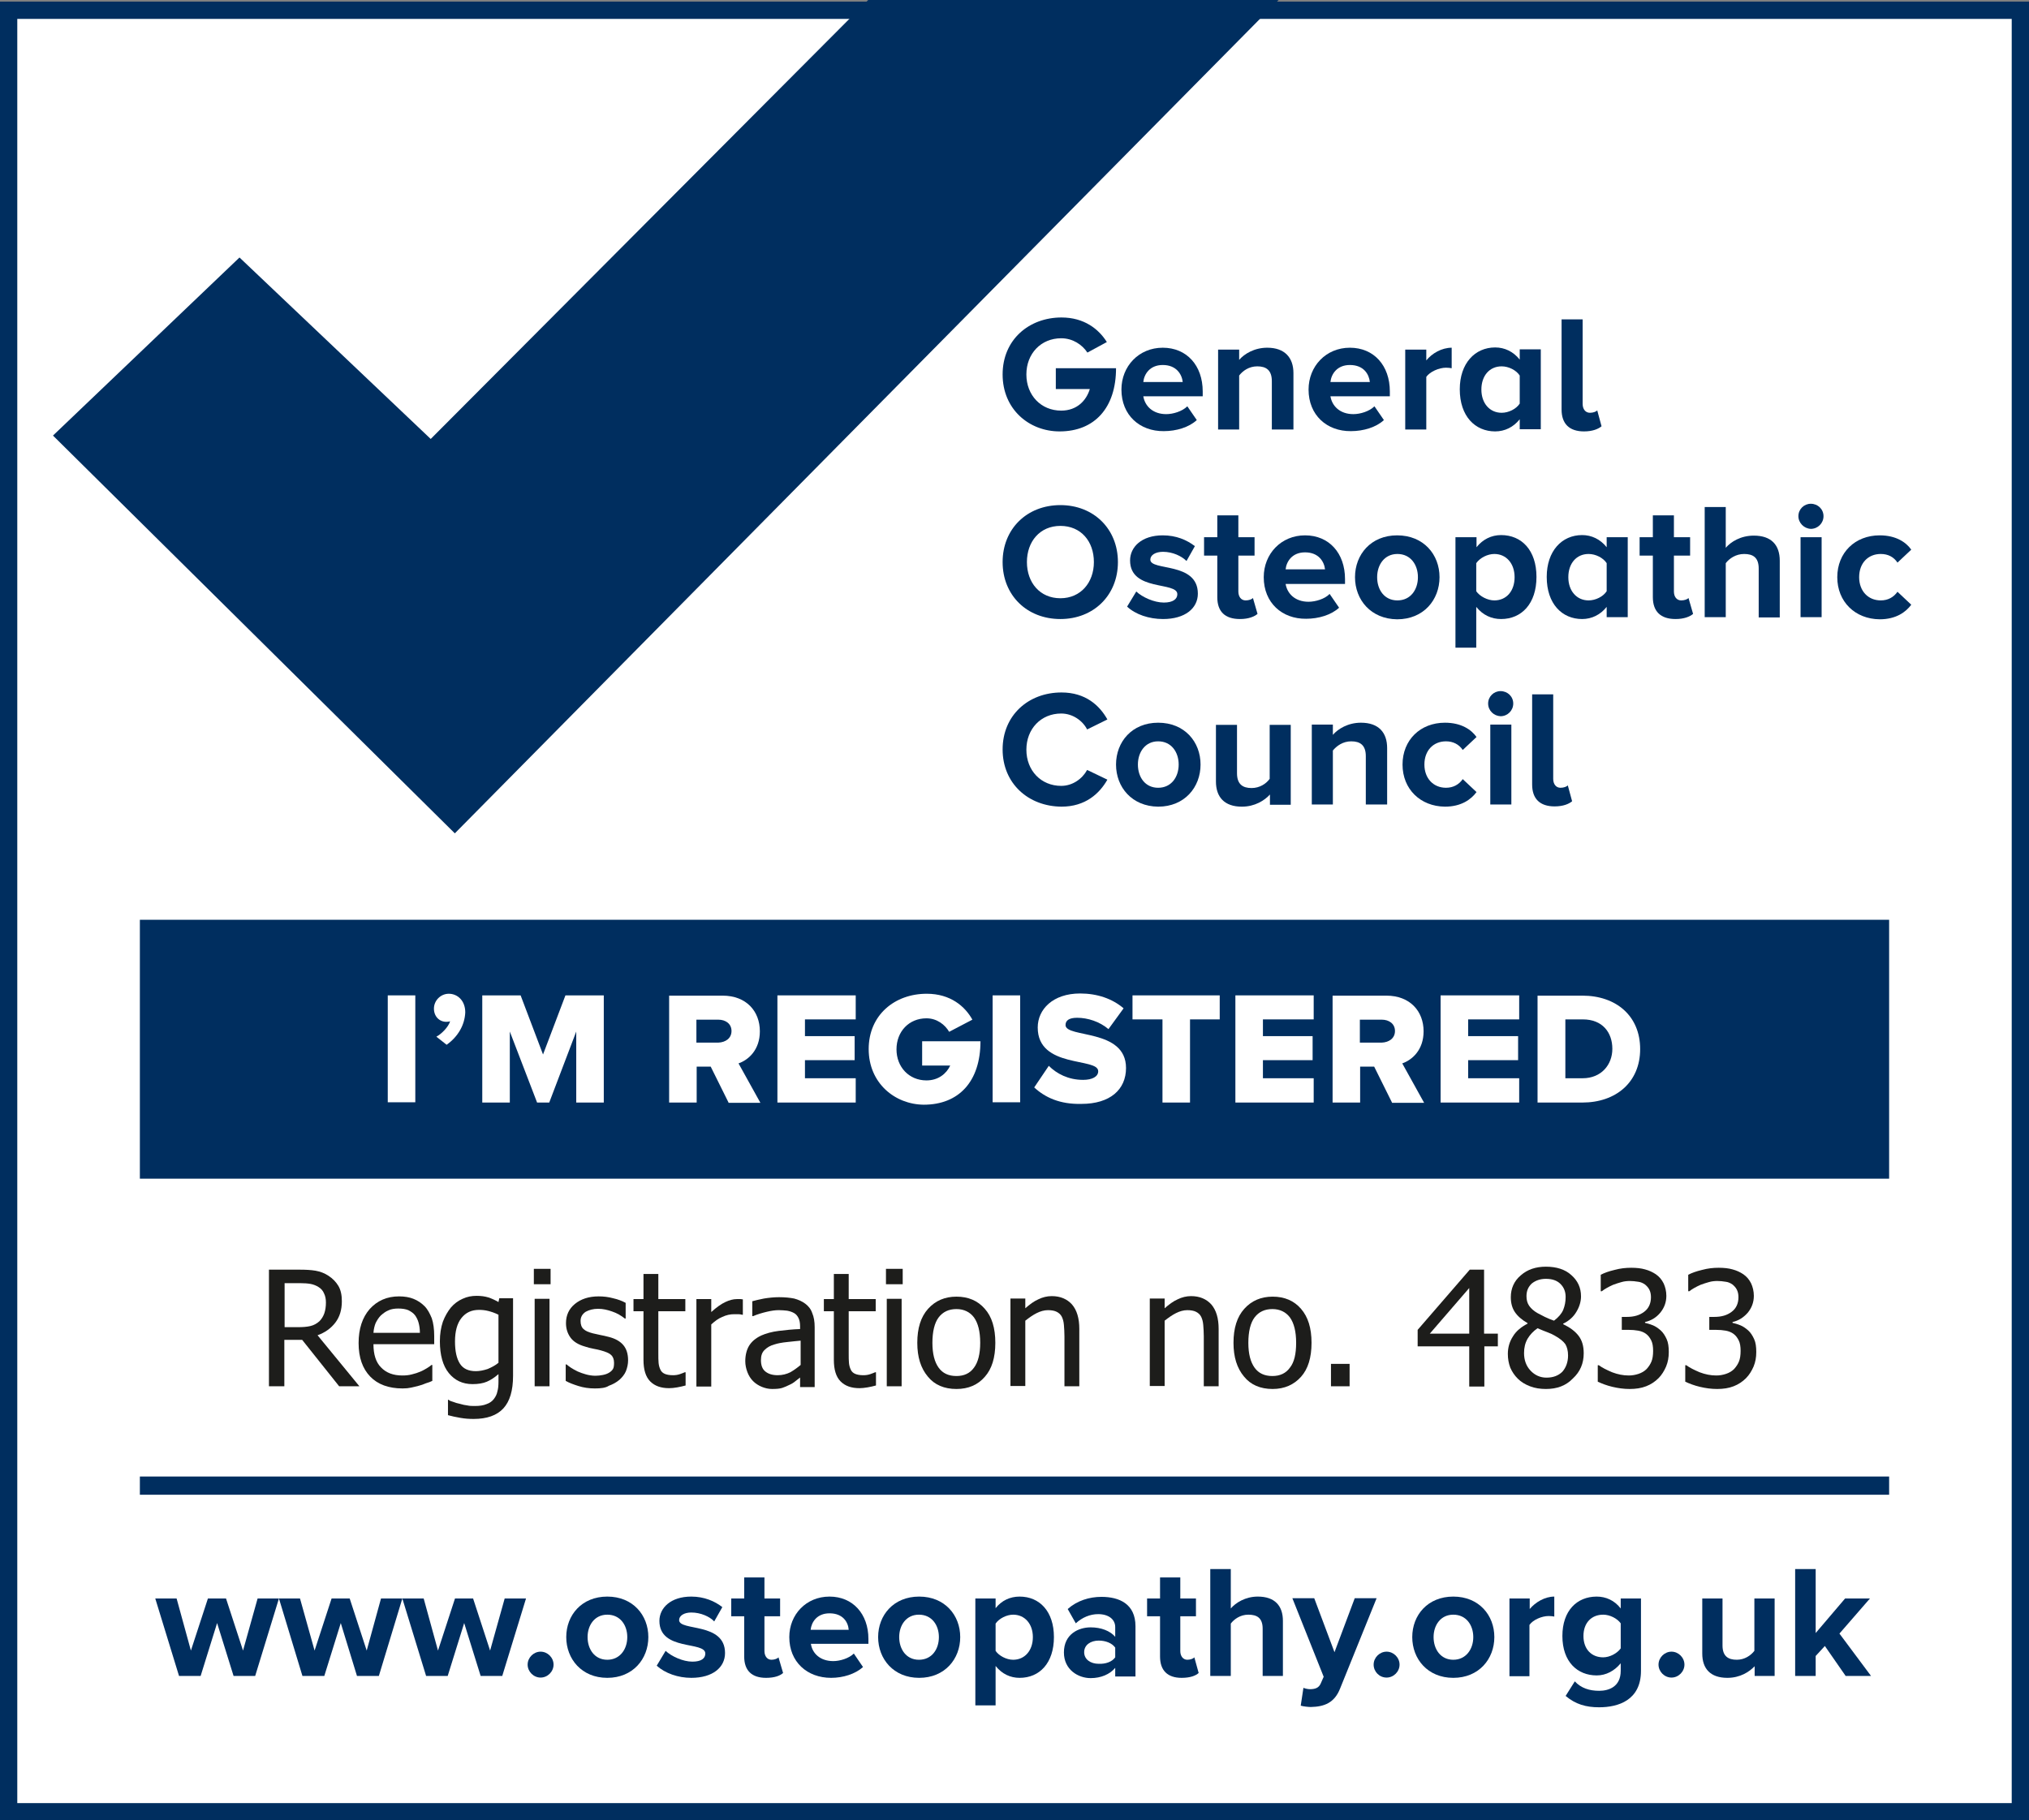 <?xml version="1.0" encoding="utf-8"?>
<!-- Generator: Adobe Illustrator 24.2.3, SVG Export Plug-In . SVG Version: 6.00 Build 0)  -->
<svg version="1.1" id="Layer_1" xmlns="http://www.w3.org/2000/svg" xmlns:xlink="http://www.w3.org/1999/xlink" x="0px" y="0px"
	 viewBox="0 0 75.14 67.43" style="enable-background:new 0 0 75.14 67.43;" xml:space="preserve">
<rect x="0" y="0" width="75.14" height="67.43" fill="#808080" stroke="none"/>
<style type="text/css">
	.st0{fill:#FFFFFF;}
	.st1{fill:#002E5F;}
	.st2{clip-path:url(#SVGID_2_);fill:none;stroke:#002E5F;stroke-width:0.945;}
	.st3{clip-path:url(#SVGID_4_);fill:#FFFFFF;}
	.st4{fill:#1D1D1B;}
	.st5{clip-path:url(#SVGID_6_);fill:#002E5F;}
	.st6{clip-path:url(#SVGID_6_);fill:none;stroke:#002E5F;stroke-width:0.675;}
</style>
<g>
	<rect x="0.32" y="0.38" class="st0" width="74.5" height="66.73"/>
	<path class="st1" d="M0.64,0.7H74.5v66.09H0.64V0.7z M0,67.43h75.14V0.06H0V67.43z"/>
	<polygon class="st1" points="46.37,0.32 32.5,0.32 15.96,16.92 8.87,10.19 2.64,16.14 16.84,30.2 	"/>
	<g>
		<defs>
			<rect id="SVGID_1_" width="75.14" height="67.43"/>
		</defs>
		<clipPath id="SVGID_2_">
			<use xlink:href="#SVGID_1_"  style="overflow:visible;"/>
		</clipPath>
		<polygon class="st2" points="46.37,0.32 32.5,0.32 15.96,16.92 8.87,10.19 2.64,16.14 16.84,30.2 		"/>
	</g>
	<rect x="5.18" y="34.07" class="st1" width="64.78" height="9.59"/>
	<rect x="14.36" y="36.87" class="st0" width="1.02" height="3.96"/>
	<g>
		<defs>
			<rect id="SVGID_3_" width="75.14" height="67.43"/>
		</defs>
		<clipPath id="SVGID_4_">
			<use xlink:href="#SVGID_3_"  style="overflow:visible;"/>
		</clipPath>
		<path class="st3" d="M16.54,38.7l-0.38-0.3c0.19-0.1,0.44-0.35,0.51-0.57c-0.02,0.01-0.08,0.02-0.14,0.02
			c-0.26,0-0.46-0.2-0.46-0.49c0-0.3,0.25-0.55,0.55-0.55c0.32,0,0.61,0.25,0.61,0.69C17.21,37.98,16.95,38.41,16.54,38.7"/>
		<polygon class="st3" points="21.34,40.84 21.34,38.21 20.34,40.84 19.89,40.84 18.88,38.21 18.88,40.84 17.86,40.84 17.86,36.87 
			19.28,36.87 20.11,39.06 20.94,36.87 22.36,36.87 22.36,40.84 		"/>
		<path class="st3" d="M26.98,40.84l-0.66-1.33h-0.52v1.33h-1.02v-3.96h1.98c0.88,0,1.38,0.58,1.38,1.32c0,0.69-0.42,1.06-0.79,1.19
			l0.81,1.46H26.98z M27.09,38.19c0-0.27-0.22-0.42-0.49-0.42h-0.81v0.85h0.81C26.87,38.61,27.09,38.46,27.09,38.19"/>
		<polygon class="st3" points="28.79,40.84 28.79,36.87 31.69,36.87 31.69,37.76 29.81,37.76 29.81,38.38 31.65,38.38 31.65,39.27 
			29.81,39.27 29.81,39.94 31.69,39.94 31.69,40.84 		"/>
		<path class="st3" d="M32.17,38.86c0-1.26,0.96-2.05,2.15-2.05c0.88,0,1.42,0.47,1.69,0.96l-0.86,0.45
			c-0.15-0.26-0.45-0.5-0.84-0.5c-0.65,0-1.11,0.49-1.11,1.15c0,0.65,0.46,1.15,1.11,1.15c0.44,0,0.74-0.25,0.88-0.55h-1.04v-0.9
			h2.16c0,1.5-0.81,2.35-2.1,2.35C33.14,40.91,32.17,40.12,32.17,38.86"/>
		<rect x="36.76" y="36.87" class="st3" width="1.02" height="3.96"/>
		<path class="st3" d="M38.3,40.28l0.54-0.8c0.29,0.29,0.72,0.52,1.27,0.52c0.34,0,0.56-0.12,0.56-0.32c0-0.52-2.24-0.09-2.24-1.62
			c0-0.67,0.56-1.26,1.57-1.26c0.63,0,1.19,0.19,1.61,0.55l-0.56,0.77c-0.33-0.28-0.77-0.42-1.16-0.42c-0.3,0-0.43,0.1-0.43,0.27
			c0,0.49,2.24,0.12,2.24,1.59c0,0.8-0.59,1.33-1.65,1.33C39.25,40.91,38.7,40.65,38.3,40.28"/>
		<polygon class="st3" points="43.05,40.84 43.05,37.76 41.94,37.76 41.94,36.87 45.17,36.87 45.17,37.76 44.07,37.76 44.07,40.84 
					"/>
		<polygon class="st3" points="45.75,40.84 45.75,36.87 48.65,36.87 48.65,37.76 46.77,37.76 46.77,38.38 48.61,38.38 48.61,39.27 
			46.77,39.27 46.77,39.94 48.65,39.94 48.65,40.84 		"/>
		<path class="st3" d="M51.55,40.84l-0.66-1.33h-0.52v1.33h-1.02v-3.96h1.99c0.88,0,1.38,0.58,1.38,1.32c0,0.69-0.42,1.06-0.79,1.19
			l0.81,1.46H51.55z M51.66,38.19c0-0.27-0.22-0.42-0.49-0.42h-0.81v0.85h0.81C51.44,38.61,51.66,38.46,51.66,38.19"/>
		<polygon class="st3" points="53.35,40.84 53.35,36.87 56.26,36.87 56.26,37.76 54.37,37.76 54.37,38.38 56.22,38.38 56.22,39.27 
			54.37,39.27 54.37,39.94 56.26,39.94 56.26,40.84 		"/>
		<path class="st3" d="M56.94,40.84v-3.96h1.66c1.25,0,2.14,0.75,2.14,1.98c0,1.23-0.9,1.98-2.14,1.98H56.94z M59.71,38.85
			c0-0.61-0.37-1.09-1.09-1.09h-0.65v2.18h0.64C59.3,39.94,59.71,39.44,59.71,38.85"/>
	</g>
	<g>
		<path class="st4" d="M13.31,51.35h-0.75l-1.37-1.72h-0.66v1.72H9.96v-4.32h1.11c0.25,0,0.45,0.01,0.62,0.04
			c0.17,0.03,0.33,0.09,0.48,0.19c0.15,0.1,0.27,0.22,0.36,0.37c0.09,0.15,0.13,0.34,0.13,0.57c0,0.32-0.08,0.58-0.24,0.79
			c-0.16,0.21-0.38,0.37-0.66,0.47L13.31,51.35z M12.07,48.25c0-0.13-0.02-0.24-0.07-0.34c-0.04-0.1-0.11-0.18-0.21-0.24
			c-0.08-0.05-0.18-0.09-0.28-0.11c-0.11-0.02-0.24-0.03-0.4-0.03h-0.57v1.63h0.51c0.16,0,0.31-0.01,0.44-0.04
			c0.13-0.03,0.24-0.09,0.34-0.18c0.08-0.08,0.14-0.18,0.18-0.29C12.05,48.53,12.07,48.4,12.07,48.25z"/>
		<path class="st4" d="M14.91,51.43c-0.52,0-0.92-0.15-1.2-0.44c-0.28-0.29-0.43-0.7-0.43-1.24c0-0.53,0.14-0.95,0.41-1.26
			c0.28-0.31,0.64-0.47,1.09-0.47c0.2,0,0.38,0.03,0.53,0.09c0.15,0.06,0.29,0.15,0.41,0.27c0.12,0.12,0.2,0.28,0.27,0.45
			c0.06,0.18,0.09,0.4,0.09,0.66v0.3h-2.25c0,0.38,0.09,0.67,0.28,0.86c0.19,0.2,0.45,0.3,0.79,0.3c0.12,0,0.24-0.01,0.35-0.04
			c0.12-0.03,0.22-0.06,0.31-0.1c0.1-0.04,0.18-0.09,0.25-0.13s0.12-0.08,0.17-0.12h0.03v0.59c-0.06,0.03-0.14,0.06-0.24,0.09
			c-0.09,0.04-0.18,0.07-0.26,0.09c-0.11,0.03-0.2,0.05-0.29,0.07S15.04,51.43,14.91,51.43z M15.55,49.37
			c0-0.15-0.02-0.27-0.05-0.38c-0.03-0.11-0.08-0.2-0.13-0.27c-0.06-0.08-0.15-0.14-0.25-0.19c-0.1-0.04-0.22-0.06-0.37-0.06
			c-0.14,0-0.27,0.02-0.37,0.07c-0.1,0.04-0.19,0.11-0.28,0.19c-0.08,0.08-0.14,0.18-0.19,0.28c-0.04,0.1-0.07,0.22-0.08,0.36H15.55
			z"/>
	</g>
	<g>
		<path class="st4" d="M16.63,51.87c0.04,0.02,0.09,0.04,0.16,0.06c0.07,0.03,0.15,0.05,0.24,0.07c0.1,0.03,0.19,0.05,0.28,0.06
			c0.08,0.02,0.18,0.02,0.28,0.02c0.17,0,0.31-0.02,0.43-0.07c0.12-0.04,0.21-0.11,0.27-0.19c0.06-0.08,0.11-0.17,0.13-0.28
			c0.03-0.1,0.04-0.22,0.04-0.36v-0.28c-0.15,0.13-0.29,0.22-0.43,0.28c-0.14,0.06-0.32,0.09-0.53,0.09c-0.37,0-0.66-0.14-0.88-0.41
			c-0.22-0.27-0.33-0.67-0.33-1.18c0-0.27,0.04-0.51,0.11-0.72c0.08-0.21,0.18-0.38,0.3-0.53c0.12-0.14,0.27-0.25,0.43-0.32
			c0.17-0.08,0.34-0.11,0.52-0.11c0.17,0,0.31,0.02,0.44,0.06c0.12,0.04,0.25,0.1,0.37,0.17l0.03-0.14H19v2.87
			c0,0.55-0.12,0.95-0.36,1.21c-0.24,0.26-0.61,0.39-1.1,0.39c-0.16,0-0.32-0.01-0.49-0.04s-0.32-0.06-0.46-0.1v-0.57H16.63z
			 M18.46,50.48V48.7c-0.14-0.07-0.26-0.11-0.38-0.14c-0.12-0.03-0.23-0.04-0.34-0.04c-0.28,0-0.49,0.1-0.65,0.3
			c-0.16,0.2-0.24,0.49-0.24,0.87c0,0.36,0.06,0.63,0.18,0.82c0.12,0.19,0.32,0.28,0.59,0.28c0.14,0,0.29-0.03,0.44-0.08
			C18.2,50.65,18.34,50.58,18.46,50.48z"/>
		<path class="st4" d="M20.39,47.57h-0.62v-0.57h0.62V47.57z M20.35,51.35h-0.55v-3.24h0.55V51.35z"/>
		<path class="st4" d="M22.03,51.43c-0.22,0-0.42-0.03-0.61-0.09c-0.19-0.06-0.35-0.12-0.47-0.19v-0.61h0.03
			c0.05,0.04,0.1,0.08,0.16,0.12c0.06,0.04,0.15,0.09,0.25,0.14c0.09,0.04,0.2,0.08,0.31,0.11c0.11,0.03,0.23,0.05,0.35,0.05
			c0.09,0,0.18-0.01,0.28-0.03c0.1-0.02,0.17-0.05,0.22-0.08c0.07-0.04,0.12-0.09,0.15-0.14c0.03-0.05,0.04-0.13,0.04-0.23
			c0-0.13-0.04-0.23-0.11-0.29c-0.07-0.07-0.2-0.12-0.38-0.17c-0.07-0.02-0.16-0.04-0.27-0.06s-0.22-0.05-0.31-0.08
			c-0.25-0.07-0.43-0.18-0.54-0.33c-0.11-0.15-0.17-0.33-0.17-0.54c0-0.29,0.11-0.53,0.33-0.71c0.22-0.18,0.51-0.28,0.88-0.28
			c0.18,0,0.36,0.02,0.54,0.07c0.18,0.04,0.33,0.1,0.46,0.17v0.58h-0.03c-0.14-0.11-0.29-0.2-0.47-0.26
			c-0.17-0.06-0.34-0.1-0.52-0.1c-0.18,0-0.33,0.04-0.46,0.11c-0.12,0.08-0.19,0.19-0.19,0.34c0,0.14,0.04,0.24,0.11,0.3
			c0.07,0.07,0.19,0.12,0.35,0.16c0.08,0.02,0.17,0.04,0.27,0.06c0.1,0.02,0.2,0.04,0.31,0.07c0.24,0.06,0.42,0.16,0.54,0.3
			c0.12,0.14,0.18,0.33,0.18,0.57c0,0.14-0.03,0.27-0.08,0.4c-0.05,0.12-0.14,0.23-0.24,0.32c-0.12,0.1-0.25,0.17-0.39,0.22
			C22.43,51.41,22.25,51.43,22.03,51.43z"/>
		<path class="st4" d="M24.78,51.42c-0.3,0-0.53-0.08-0.7-0.25c-0.17-0.17-0.25-0.44-0.25-0.8v-1.8h-0.37v-0.45h0.37v-0.93h0.55
			v0.93h1v0.45h-1v1.54c0,0.16,0,0.29,0.01,0.38c0.01,0.09,0.03,0.17,0.07,0.25c0.03,0.07,0.09,0.12,0.16,0.15
			c0.07,0.03,0.17,0.05,0.3,0.05c0.09,0,0.17-0.01,0.26-0.04c0.08-0.03,0.14-0.05,0.18-0.07h0.03v0.49
			c-0.1,0.03-0.21,0.05-0.31,0.07C24.97,51.41,24.87,51.42,24.78,51.42z"/>
	</g>
	<g>
		<path class="st4" d="M27.51,48.7h-0.03c-0.04-0.01-0.08-0.02-0.13-0.02s-0.1,0-0.16,0c-0.15,0-0.29,0.03-0.44,0.1
			c-0.15,0.06-0.28,0.16-0.41,0.28v2.3h-0.55v-3.24h0.55v0.48c0.2-0.18,0.37-0.3,0.52-0.37c0.15-0.07,0.29-0.11,0.43-0.11
			c0.06,0,0.1,0,0.13,0c0.03,0,0.06,0.01,0.09,0.01V48.7z"/>
		<path class="st4" d="M29.65,51.01c-0.04,0.03-0.1,0.08-0.18,0.14c-0.07,0.06-0.15,0.11-0.22,0.14c-0.1,0.05-0.19,0.09-0.28,0.12
			s-0.22,0.04-0.38,0.04c-0.13,0-0.26-0.03-0.38-0.08c-0.12-0.05-0.23-0.12-0.32-0.21c-0.09-0.09-0.16-0.2-0.21-0.33
			c-0.05-0.13-0.08-0.27-0.08-0.41c0-0.22,0.05-0.42,0.14-0.57c0.1-0.16,0.24-0.28,0.45-0.38c0.18-0.08,0.4-0.14,0.64-0.17
			c0.25-0.03,0.51-0.06,0.8-0.07v-0.1c0-0.13-0.02-0.23-0.06-0.31c-0.04-0.08-0.09-0.14-0.16-0.18c-0.07-0.04-0.15-0.07-0.26-0.09
			c-0.1-0.01-0.2-0.02-0.31-0.02c-0.13,0-0.27,0.02-0.44,0.06c-0.17,0.04-0.34,0.09-0.51,0.16h-0.03v-0.55
			c0.1-0.03,0.24-0.06,0.43-0.1c0.19-0.03,0.37-0.05,0.56-0.05c0.22,0,0.41,0.02,0.56,0.05c0.15,0.04,0.29,0.1,0.41,0.19
			c0.12,0.09,0.21,0.2,0.26,0.35c0.06,0.14,0.09,0.31,0.09,0.52v2.22h-0.54V51.01z M29.65,50.56v-0.9
			c-0.13,0.01-0.29,0.03-0.49,0.05c-0.2,0.02-0.36,0.05-0.48,0.09c-0.15,0.04-0.27,0.11-0.36,0.2c-0.1,0.09-0.14,0.22-0.14,0.38
			c0,0.19,0.05,0.33,0.16,0.42s0.26,0.14,0.46,0.14c0.17,0,0.33-0.04,0.47-0.11C29.39,50.76,29.52,50.67,29.65,50.56z"/>
	</g>
	<g>
		<path class="st4" d="M31.83,51.42c-0.3,0-0.53-0.08-0.7-0.25c-0.17-0.17-0.25-0.44-0.25-0.8v-1.8h-0.37v-0.45h0.37v-0.93h0.55
			v0.93h1v0.45h-1v1.54c0,0.16,0,0.29,0.01,0.38c0.01,0.09,0.03,0.17,0.07,0.25c0.03,0.07,0.09,0.12,0.16,0.15
			c0.07,0.03,0.17,0.05,0.3,0.05c0.09,0,0.17-0.01,0.26-0.04c0.08-0.03,0.14-0.05,0.18-0.07h0.03v0.49
			c-0.1,0.03-0.21,0.05-0.31,0.07C32.01,51.41,31.92,51.42,31.83,51.42z"/>
		<path class="st4" d="M33.43,47.57h-0.62v-0.57h0.62V47.57z M33.39,51.35h-0.55v-3.24h0.55V51.35z"/>
		<path class="st4" d="M36.86,49.74c0,0.55-0.13,0.97-0.39,1.26c-0.26,0.3-0.61,0.45-1.05,0.45c-0.45,0-0.81-0.15-1.06-0.46
			c-0.26-0.31-0.39-0.72-0.39-1.25c0-0.54,0.13-0.96,0.4-1.26c0.27-0.3,0.62-0.45,1.05-0.45c0.44,0,0.79,0.15,1.05,0.45
			C36.73,48.77,36.86,49.19,36.86,49.74z M36.3,49.74c0-0.42-0.08-0.73-0.23-0.94c-0.15-0.2-0.37-0.31-0.65-0.31
			c-0.28,0-0.5,0.1-0.66,0.31c-0.15,0.2-0.23,0.52-0.23,0.94c0,0.41,0.08,0.71,0.23,0.92c0.15,0.21,0.37,0.31,0.66,0.31
			c0.28,0,0.5-0.1,0.65-0.31C36.22,50.46,36.3,50.15,36.3,49.74z"/>
		<path class="st4" d="M39.97,51.35h-0.55v-1.85c0-0.15-0.01-0.29-0.02-0.42c-0.01-0.13-0.04-0.23-0.08-0.31
			c-0.04-0.08-0.11-0.14-0.19-0.18c-0.08-0.04-0.19-0.06-0.32-0.06c-0.14,0-0.28,0.04-0.42,0.11c-0.14,0.07-0.28,0.17-0.42,0.28
			v2.42h-0.55v-3.24h0.55v0.36c0.16-0.14,0.32-0.26,0.48-0.33c0.16-0.08,0.33-0.12,0.5-0.12c0.32,0,0.57,0.11,0.75,0.31
			c0.18,0.21,0.27,0.51,0.27,0.91V51.35z"/>
		<path class="st4" d="M45.13,51.35h-0.55v-1.85c0-0.15-0.01-0.29-0.02-0.42c-0.01-0.13-0.04-0.23-0.08-0.31
			c-0.04-0.08-0.11-0.14-0.19-0.18c-0.08-0.04-0.19-0.06-0.32-0.06c-0.14,0-0.28,0.04-0.42,0.11c-0.14,0.07-0.28,0.17-0.42,0.28
			v2.42h-0.55v-3.24h0.55v0.36c0.16-0.14,0.32-0.26,0.48-0.33c0.16-0.08,0.33-0.12,0.5-0.12c0.32,0,0.57,0.11,0.75,0.31
			c0.18,0.21,0.27,0.51,0.27,0.91V51.35z"/>
		<path class="st4" d="M48.57,49.74c0,0.55-0.13,0.97-0.39,1.26s-0.61,0.45-1.05,0.45c-0.45,0-0.81-0.15-1.06-0.46
			c-0.26-0.31-0.39-0.72-0.39-1.25c0-0.54,0.13-0.96,0.4-1.26c0.27-0.3,0.62-0.45,1.05-0.45c0.44,0,0.79,0.15,1.05,0.45
			S48.57,49.19,48.57,49.74z M48,49.74c0-0.42-0.08-0.73-0.23-0.94c-0.15-0.2-0.37-0.31-0.65-0.31c-0.28,0-0.5,0.1-0.66,0.31
			c-0.15,0.2-0.23,0.52-0.23,0.94c0,0.41,0.08,0.71,0.23,0.92c0.15,0.21,0.37,0.31,0.66,0.31c0.28,0,0.5-0.1,0.65-0.31
			C47.93,50.46,48,50.15,48,49.74z"/>
		<path class="st4" d="M49.98,51.35h-0.69v-0.83h0.69V51.35z"/>
		<path class="st4" d="M55.48,49.87h-0.51v1.49h-0.56v-1.49H52.5v-0.61l1.93-2.23h0.53v2.37h0.51V49.87z M54.41,49.4v-1.69
			l-1.46,1.69H54.41z"/>
		<path class="st4" d="M57.25,51.45c-0.21,0-0.41-0.03-0.59-0.1s-0.33-0.16-0.45-0.28c-0.12-0.12-0.21-0.25-0.28-0.41
			c-0.06-0.16-0.09-0.33-0.09-0.51c0-0.23,0.06-0.45,0.19-0.65c0.12-0.2,0.31-0.35,0.54-0.47v-0.02c-0.21-0.12-0.37-0.26-0.47-0.41
			c-0.1-0.15-0.15-0.33-0.15-0.55c0-0.32,0.12-0.6,0.37-0.81c0.25-0.22,0.56-0.32,0.93-0.32c0.39,0,0.71,0.1,0.94,0.31
			c0.24,0.21,0.36,0.47,0.36,0.79c0,0.19-0.06,0.39-0.17,0.57c-0.11,0.19-0.28,0.34-0.49,0.44v0.02c0.25,0.12,0.44,0.26,0.57,0.43
			s0.19,0.38,0.19,0.65c0,0.37-0.13,0.68-0.4,0.93C57.99,51.33,57.66,51.45,57.25,51.45z M58.07,50.21c0-0.18-0.04-0.32-0.1-0.42
			c-0.07-0.1-0.2-0.21-0.4-0.32c-0.07-0.04-0.15-0.08-0.26-0.12c-0.11-0.04-0.23-0.09-0.37-0.15c-0.16,0.11-0.28,0.24-0.37,0.39
			c-0.09,0.16-0.13,0.33-0.13,0.53c0,0.26,0.08,0.48,0.24,0.65c0.16,0.17,0.36,0.26,0.59,0.26c0.24,0,0.44-0.07,0.59-0.22
			C57.99,50.66,58.07,50.46,58.07,50.21z M57.98,48.04c0-0.19-0.06-0.35-0.19-0.48c-0.13-0.13-0.31-0.19-0.54-0.19
			c-0.21,0-0.38,0.06-0.52,0.17c-0.13,0.12-0.2,0.27-0.2,0.47c0,0.14,0.03,0.26,0.1,0.36c0.07,0.1,0.17,0.19,0.31,0.27
			c0.06,0.03,0.15,0.08,0.27,0.14c0.12,0.06,0.23,0.1,0.34,0.14c0.17-0.13,0.28-0.26,0.34-0.4C57.95,48.37,57.98,48.22,57.98,48.04z
			"/>
		<path class="st4" d="M60.36,47.45c-0.1,0-0.21,0.01-0.31,0.04c-0.1,0.03-0.21,0.06-0.31,0.1c-0.09,0.04-0.17,0.08-0.24,0.12
			c-0.07,0.04-0.13,0.08-0.18,0.12h-0.04v-0.61c0.13-0.07,0.3-0.13,0.51-0.18c0.22-0.06,0.42-0.08,0.62-0.08
			c0.2,0,0.37,0.02,0.51,0.06c0.15,0.04,0.28,0.1,0.4,0.18c0.13,0.09,0.22,0.2,0.29,0.34c0.06,0.13,0.1,0.29,0.1,0.46
			c0,0.24-0.08,0.45-0.23,0.63s-0.34,0.29-0.56,0.34V49c0.09,0.02,0.19,0.05,0.29,0.09c0.1,0.04,0.2,0.11,0.29,0.19
			c0.09,0.08,0.16,0.19,0.22,0.32c0.06,0.13,0.08,0.29,0.08,0.48c0,0.2-0.03,0.37-0.1,0.54c-0.07,0.16-0.16,0.31-0.28,0.43
			c-0.13,0.13-0.28,0.23-0.46,0.3s-0.38,0.1-0.61,0.1c-0.22,0-0.43-0.03-0.64-0.08c-0.21-0.05-0.39-0.12-0.54-0.19v-0.61h0.04
			c0.12,0.09,0.28,0.17,0.49,0.26c0.21,0.08,0.41,0.12,0.62,0.12c0.12,0,0.24-0.02,0.36-0.06s0.22-0.1,0.3-0.18
			c0.08-0.09,0.14-0.18,0.18-0.28c0.04-0.1,0.06-0.23,0.06-0.39c0-0.16-0.02-0.29-0.07-0.39c-0.05-0.1-0.11-0.18-0.19-0.24
			c-0.08-0.06-0.18-0.1-0.29-0.12c-0.11-0.02-0.23-0.03-0.36-0.03h-0.25v-0.48h0.19c0.26,0,0.47-0.06,0.64-0.19
			c0.16-0.12,0.25-0.3,0.25-0.54c0-0.11-0.02-0.2-0.06-0.28c-0.04-0.08-0.1-0.14-0.16-0.19c-0.07-0.05-0.16-0.09-0.24-0.1
			C60.55,47.46,60.46,47.45,60.36,47.45z"/>
		<path class="st4" d="M63.6,47.45c-0.1,0-0.21,0.01-0.31,0.04c-0.1,0.03-0.21,0.06-0.31,0.1c-0.09,0.04-0.17,0.08-0.24,0.12
			c-0.07,0.04-0.13,0.08-0.18,0.12h-0.04v-0.61c0.13-0.07,0.3-0.13,0.51-0.18c0.22-0.06,0.42-0.08,0.62-0.08
			c0.2,0,0.37,0.02,0.51,0.06c0.15,0.04,0.28,0.1,0.4,0.18c0.13,0.09,0.22,0.2,0.29,0.34c0.06,0.13,0.1,0.29,0.1,0.46
			c0,0.24-0.08,0.45-0.23,0.63c-0.16,0.18-0.34,0.29-0.56,0.34V49c0.09,0.02,0.19,0.05,0.29,0.09c0.1,0.04,0.2,0.11,0.29,0.19
			c0.09,0.08,0.16,0.19,0.22,0.32c0.06,0.13,0.08,0.29,0.08,0.48c0,0.2-0.03,0.37-0.1,0.54c-0.07,0.16-0.16,0.31-0.28,0.43
			c-0.13,0.13-0.28,0.23-0.46,0.3s-0.38,0.1-0.61,0.1c-0.22,0-0.43-0.03-0.64-0.08c-0.21-0.05-0.39-0.12-0.54-0.19v-0.61h0.04
			c0.12,0.09,0.28,0.17,0.49,0.26c0.21,0.08,0.41,0.12,0.62,0.12c0.12,0,0.24-0.02,0.36-0.06s0.22-0.1,0.3-0.18
			c0.08-0.09,0.14-0.18,0.18-0.28c0.04-0.1,0.06-0.23,0.06-0.39c0-0.16-0.02-0.29-0.07-0.39c-0.05-0.1-0.11-0.18-0.19-0.24
			c-0.08-0.06-0.18-0.1-0.29-0.12c-0.11-0.02-0.23-0.03-0.36-0.03h-0.25v-0.48h0.19c0.26,0,0.47-0.06,0.64-0.19
			c0.16-0.12,0.25-0.3,0.25-0.54c0-0.11-0.02-0.2-0.06-0.28c-0.04-0.08-0.1-0.14-0.16-0.19c-0.07-0.05-0.16-0.09-0.24-0.1
			C63.8,47.46,63.7,47.45,63.6,47.45z"/>
	</g>
	<g>
		<defs>
			<rect id="SVGID_5_" width="75.14" height="67.43"/>
		</defs>
		<clipPath id="SVGID_6_">
			<use xlink:href="#SVGID_5_"  style="overflow:visible;"/>
		</clipPath>
		<path class="st5" d="M37.13,13.87c0-1.29,0.98-2.11,2.18-2.11c0.84,0,1.38,0.43,1.68,0.91l-0.72,0.39
			c-0.19-0.29-0.54-0.53-0.97-0.53c-0.75,0-1.29,0.57-1.29,1.34c0,0.77,0.54,1.34,1.29,1.34c0.58,0,0.93-0.37,1.06-0.8H39.1v-0.77
			h2.23c0,1.46-0.79,2.34-2.09,2.34C38.11,15.98,37.13,15.16,37.13,13.87"/>
		<path class="st5" d="M41.53,14.43c0-0.86,0.64-1.55,1.53-1.55c0.89,0,1.48,0.66,1.48,1.62v0.18h-2.2
			c0.06,0.36,0.35,0.66,0.85,0.66c0.25,0,0.59-0.1,0.78-0.29l0.35,0.51c-0.29,0.27-0.76,0.41-1.22,0.41
			C42.21,15.98,41.53,15.38,41.53,14.43 M43.06,13.52c-0.48,0-0.69,0.34-0.72,0.63h1.46C43.77,13.87,43.57,13.52,43.06,13.52"/>
		<path class="st5" d="M47.1,15.91v-1.79c0-0.41-0.21-0.55-0.54-0.55c-0.31,0-0.54,0.17-0.67,0.34v2h-0.78v-2.96h0.78v0.38
			c0.19-0.22,0.56-0.45,1.04-0.45c0.65,0,0.97,0.37,0.97,0.94v2.09H47.1z"/>
		<path class="st5" d="M48.46,14.43c0-0.86,0.64-1.55,1.53-1.55c0.89,0,1.48,0.66,1.48,1.62v0.18h-2.2
			c0.06,0.36,0.35,0.66,0.85,0.66c0.25,0,0.59-0.1,0.78-0.29l0.35,0.51c-0.29,0.27-0.76,0.41-1.22,0.41
			C49.14,15.98,48.46,15.38,48.46,14.43 M49.99,13.52c-0.48,0-0.69,0.34-0.72,0.63h1.46C50.7,13.87,50.51,13.52,49.99,13.52"/>
		<path class="st5" d="M52.04,15.91v-2.96h0.78v0.4c0.21-0.26,0.57-0.47,0.94-0.47v0.76c-0.06-0.01-0.12-0.02-0.21-0.02
			c-0.26,0-0.6,0.15-0.73,0.34v1.95H52.04z"/>
		<path class="st5" d="M56.28,15.91v-0.38c-0.23,0.29-0.55,0.45-0.91,0.45c-0.74,0-1.31-0.56-1.31-1.56c0-0.96,0.56-1.55,1.31-1.55
			c0.35,0,0.67,0.15,0.91,0.45v-0.38h0.78v2.96H56.28z M56.28,14.95v-1.04c-0.13-0.2-0.41-0.34-0.67-0.34
			c-0.45,0-0.75,0.35-0.75,0.86c0,0.51,0.31,0.86,0.75,0.86C55.87,15.29,56.15,15.15,56.28,14.95"/>
		<path class="st5" d="M57.83,15.17v-3.34h0.78v3.13c0,0.19,0.1,0.33,0.27,0.33c0.12,0,0.23-0.04,0.27-0.09l0.16,0.59
			c-0.12,0.1-0.33,0.19-0.65,0.19C58.12,15.98,57.83,15.7,57.83,15.17"/>
		<path class="st5" d="M37.13,20.82c0-1.23,0.9-2.11,2.14-2.11c1.23,0,2.13,0.88,2.13,2.11c0,1.23-0.9,2.11-2.13,2.11
			C38.03,22.93,37.13,22.05,37.13,20.82 M40.51,20.82c0-0.77-0.48-1.34-1.24-1.34c-0.76,0-1.24,0.58-1.24,1.34
			c0,0.76,0.48,1.34,1.24,1.34C40.02,22.16,40.51,21.58,40.51,20.82"/>
		<path class="st5" d="M41.74,22.47l0.34-0.56c0.22,0.21,0.66,0.41,1.02,0.41c0.34,0,0.5-0.13,0.5-0.31c0-0.48-1.75-0.09-1.75-1.25
			c0-0.5,0.43-0.93,1.21-0.93c0.5,0,0.89,0.17,1.19,0.4l-0.31,0.55c-0.18-0.18-0.51-0.34-0.87-0.34c-0.28,0-0.47,0.12-0.47,0.29
			c0,0.43,1.76,0.07,1.76,1.26c0,0.54-0.47,0.94-1.29,0.94C42.55,22.93,42.05,22.76,41.74,22.47"/>
		<path class="st5" d="M45.08,22.12v-1.54h-0.49V19.9h0.49v-0.81h0.78v0.81h0.6v0.68h-0.6v1.33c0,0.19,0.1,0.33,0.27,0.33
			c0.12,0,0.23-0.04,0.27-0.09l0.17,0.59c-0.12,0.1-0.33,0.19-0.65,0.19C45.36,22.93,45.08,22.65,45.08,22.12"/>
		<path class="st5" d="M46.8,21.38c0-0.86,0.64-1.55,1.53-1.55c0.89,0,1.48,0.66,1.48,1.62v0.18h-2.2c0.06,0.36,0.35,0.66,0.85,0.66
			c0.25,0,0.6-0.1,0.78-0.29l0.35,0.51c-0.29,0.27-0.76,0.41-1.22,0.41C47.48,22.93,46.8,22.33,46.8,21.38 M48.33,20.46
			c-0.48,0-0.69,0.34-0.72,0.63h1.46C49.04,20.81,48.84,20.46,48.33,20.46"/>
		<path class="st5" d="M50.18,21.38c0-0.84,0.59-1.55,1.56-1.55c0.98,0,1.57,0.71,1.57,1.55c0,0.84-0.59,1.56-1.57,1.56
			C50.77,22.93,50.18,22.22,50.18,21.38 M52.51,21.38c0-0.46-0.27-0.86-0.76-0.86c-0.48,0-0.75,0.4-0.75,0.86
			c0,0.47,0.27,0.86,0.75,0.86C52.24,22.24,52.51,21.84,52.51,21.38"/>
		<path class="st5" d="M54.67,22.48v1.51H53.9V19.9h0.78v0.37c0.23-0.29,0.55-0.45,0.91-0.45c0.76,0,1.31,0.56,1.31,1.55
			c0,0.99-0.55,1.56-1.31,1.56C55.24,22.93,54.92,22.79,54.67,22.48 M56.09,21.38c0-0.51-0.31-0.86-0.75-0.86
			c-0.25,0-0.53,0.14-0.67,0.34v1.04c0.13,0.19,0.42,0.34,0.67,0.34C55.79,22.24,56.09,21.89,56.09,21.38"/>
		<path class="st5" d="M59.5,22.86v-0.38c-0.23,0.29-0.55,0.45-0.91,0.45c-0.74,0-1.31-0.56-1.31-1.56c0-0.96,0.56-1.55,1.31-1.55
			c0.35,0,0.67,0.15,0.91,0.45V19.9h0.78v2.96H59.5z M59.5,21.9v-1.04c-0.13-0.2-0.41-0.34-0.67-0.34c-0.45,0-0.75,0.35-0.75,0.86
			c0,0.51,0.31,0.86,0.75,0.86C59.09,22.24,59.37,22.1,59.5,21.9"/>
		<path class="st5" d="M61.21,22.12v-1.54h-0.49V19.9h0.49v-0.81h0.78v0.81h0.6v0.68h-0.6v1.33c0,0.19,0.1,0.33,0.27,0.33
			c0.12,0,0.23-0.04,0.27-0.09l0.17,0.59c-0.12,0.1-0.33,0.19-0.65,0.19C61.5,22.93,61.21,22.65,61.21,22.12"/>
		<path class="st5" d="M65.13,22.86v-1.8c0-0.41-0.21-0.54-0.54-0.54c-0.31,0-0.55,0.17-0.68,0.34v2h-0.78v-4.08h0.78v1.51
			c0.19-0.22,0.55-0.45,1.04-0.45c0.65,0,0.96,0.35,0.96,0.93v2.1H65.13z"/>
		<path class="st5" d="M66.6,19.12c0-0.26,0.21-0.46,0.46-0.46c0.26,0,0.47,0.2,0.47,0.46s-0.21,0.47-0.47,0.47
			C66.81,19.58,66.6,19.37,66.6,19.12 M66.68,19.9h0.78v2.96h-0.78V19.9z"/>
		<path class="st5" d="M68.04,21.38c0-0.91,0.66-1.55,1.57-1.55c0.61,0,0.98,0.26,1.17,0.53l-0.51,0.48
			c-0.14-0.21-0.35-0.32-0.62-0.32c-0.47,0-0.8,0.34-0.8,0.86c0,0.51,0.33,0.86,0.8,0.86c0.27,0,0.48-0.12,0.62-0.32l0.51,0.48
			c-0.2,0.27-0.56,0.54-1.17,0.54C68.7,22.93,68.04,22.29,68.04,21.38"/>
		<path class="st5" d="M37.13,27.76c0-1.26,0.95-2.11,2.18-2.11c0.89,0,1.41,0.48,1.7,1l-0.75,0.37c-0.17-0.33-0.54-0.59-0.96-0.59
			c-0.75,0-1.29,0.57-1.29,1.34c0,0.77,0.54,1.34,1.29,1.34c0.42,0,0.78-0.26,0.96-0.59l0.75,0.36c-0.29,0.51-0.81,1-1.7,1
			C38.08,29.87,37.13,29.02,37.13,27.76"/>
		<path class="st5" d="M41.33,28.32c0-0.84,0.59-1.55,1.56-1.55c0.98,0,1.57,0.71,1.57,1.55c0,0.84-0.59,1.56-1.57,1.56
			C41.92,29.87,41.33,29.16,41.33,28.32 M43.65,28.32c0-0.46-0.27-0.86-0.76-0.86c-0.48,0-0.75,0.4-0.75,0.86
			c0,0.47,0.27,0.86,0.75,0.86C43.38,29.18,43.65,28.78,43.65,28.32"/>
		<path class="st5" d="M47.03,29.8v-0.37c-0.2,0.22-0.56,0.45-1.04,0.45c-0.65,0-0.96-0.36-0.96-0.93v-2.1h0.78v1.79
			c0,0.41,0.21,0.55,0.54,0.55c0.3,0,0.54-0.16,0.67-0.34v-2h0.78v2.96H47.03z"/>
		<path class="st5" d="M50.58,29.8v-1.79c0-0.41-0.21-0.55-0.54-0.55c-0.31,0-0.54,0.17-0.68,0.34v2h-0.78v-2.96h0.78v0.38
			c0.19-0.22,0.56-0.45,1.04-0.45c0.66,0,0.97,0.37,0.97,0.94v2.09H50.58z"/>
		<path class="st5" d="M51.94,28.32c0-0.91,0.66-1.55,1.57-1.55c0.61,0,0.98,0.26,1.17,0.53l-0.51,0.48
			c-0.14-0.21-0.36-0.32-0.62-0.32c-0.47,0-0.8,0.34-0.8,0.86c0,0.51,0.33,0.86,0.8,0.86c0.27,0,0.48-0.12,0.62-0.32l0.51,0.48
			c-0.2,0.27-0.56,0.54-1.17,0.54C52.6,29.87,51.94,29.23,51.94,28.32"/>
		<path class="st5" d="M55.11,26.06c0-0.26,0.21-0.46,0.46-0.46c0.26,0,0.47,0.2,0.47,0.46c0,0.26-0.21,0.47-0.47,0.47
			C55.32,26.52,55.11,26.32,55.11,26.06 M55.19,26.84h0.78v2.96h-0.78V26.84z"/>
		<path class="st5" d="M56.74,29.06v-3.34h0.78v3.13c0,0.19,0.1,0.33,0.27,0.33c0.12,0,0.23-0.04,0.27-0.09l0.16,0.59
			c-0.12,0.1-0.33,0.19-0.65,0.19C57.03,29.87,56.74,29.59,56.74,29.06"/>
		<line class="st6" x1="5.18" y1="55.03" x2="69.96" y2="55.03"/>
		<polygon class="st5" points="8.65,62.08 8.04,60.12 7.43,62.08 6.63,62.08 5.75,59.21 6.54,59.21 7.07,61.14 7.7,59.21 
			8.37,59.21 9,61.14 9.54,59.21 10.33,59.21 9.45,62.08 		"/>
		<polygon class="st5" points="13.22,62.08 12.62,60.12 12.01,62.08 11.2,62.08 10.33,59.21 11.11,59.21 11.65,61.14 12.28,59.21 
			12.95,59.21 13.58,61.14 14.11,59.21 14.9,59.21 14.03,62.08 		"/>
		<polygon class="st5" points="17.8,62.08 17.19,60.12 16.58,62.08 15.78,62.08 14.9,59.21 15.69,59.21 16.22,61.14 16.85,59.21 
			17.52,59.21 18.15,61.14 18.69,59.21 19.48,59.21 18.6,62.08 		"/>
		<path class="st5" d="M19.54,61.66c0-0.26,0.22-0.48,0.48-0.48c0.26,0,0.48,0.22,0.48,0.48c0,0.26-0.22,0.48-0.48,0.48
			C19.76,62.14,19.54,61.92,19.54,61.66"/>
		<path class="st5" d="M20.97,60.64c0-0.81,0.57-1.5,1.52-1.5c0.95,0,1.52,0.69,1.52,1.5c0,0.81-0.57,1.51-1.52,1.51
			C21.54,62.15,20.97,61.45,20.97,60.64 M23.23,60.64c0-0.44-0.26-0.83-0.74-0.83c-0.47,0-0.73,0.39-0.73,0.83
			c0,0.45,0.26,0.84,0.73,0.84C22.96,61.48,23.23,61.09,23.23,60.64"/>
		<path class="st5" d="M24.32,61.7l0.33-0.55c0.21,0.2,0.64,0.4,0.99,0.4c0.33,0,0.48-0.12,0.48-0.3c0-0.47-1.7-0.08-1.7-1.21
			c0-0.48,0.42-0.9,1.18-0.9c0.48,0,0.87,0.17,1.15,0.39l-0.3,0.53c-0.17-0.18-0.5-0.33-0.85-0.33c-0.27,0-0.45,0.12-0.45,0.28
			c0,0.42,1.7,0.07,1.7,1.22c0,0.53-0.45,0.92-1.25,0.92C25.11,62.15,24.63,61.98,24.32,61.7"/>
		<path class="st5" d="M27.56,61.36v-1.49h-0.48v-0.66h0.48v-0.78h0.75v0.78h0.58v0.66h-0.58v1.29c0,0.18,0.1,0.32,0.26,0.32
			c0.11,0,0.22-0.04,0.26-0.09L29,61.97c-0.11,0.1-0.31,0.18-0.63,0.18C27.84,62.15,27.56,61.88,27.56,61.36"/>
		<path class="st5" d="M29.23,60.64c0-0.83,0.62-1.5,1.49-1.5c0.86,0,1.44,0.64,1.44,1.57v0.18h-2.13c0.05,0.35,0.34,0.64,0.83,0.64
			c0.24,0,0.58-0.1,0.76-0.28l0.34,0.5c-0.29,0.26-0.74,0.4-1.18,0.4C29.89,62.15,29.23,61.56,29.23,60.64 M30.72,59.76
			c-0.47,0-0.67,0.33-0.7,0.61h1.41C31.41,60.09,31.22,59.76,30.72,59.76"/>
		<path class="st5" d="M32.52,60.64c0-0.81,0.57-1.5,1.52-1.5c0.95,0,1.52,0.69,1.52,1.5c0,0.81-0.57,1.51-1.52,1.51
			C33.09,62.15,32.52,61.45,32.52,60.64 M34.77,60.64c0-0.44-0.26-0.83-0.74-0.83c-0.47,0-0.73,0.39-0.73,0.83
			c0,0.45,0.26,0.84,0.73,0.84C34.51,61.48,34.77,61.09,34.77,60.64"/>
		<path class="st5" d="M36.87,61.71v1.46h-0.75v-3.96h0.75v0.36c0.22-0.28,0.53-0.43,0.89-0.43c0.74,0,1.27,0.55,1.27,1.5
			c0,0.96-0.53,1.51-1.27,1.51C37.42,62.15,37.11,62.01,36.87,61.71 M38.25,60.64c0-0.49-0.3-0.83-0.73-0.83
			c-0.24,0-0.52,0.14-0.65,0.33v1.01c0.12,0.18,0.4,0.33,0.65,0.33C37.95,61.48,38.25,61.14,38.25,60.64"/>
		<path class="st5" d="M41.3,62.08v-0.3c-0.2,0.24-0.53,0.38-0.91,0.38c-0.46,0-0.99-0.31-0.99-0.95c0-0.68,0.54-0.93,0.99-0.93
			c0.39,0,0.72,0.13,0.91,0.35v-0.36c0-0.29-0.25-0.48-0.63-0.48c-0.3,0-0.59,0.12-0.83,0.34l-0.3-0.53
			c0.35-0.31,0.8-0.45,1.25-0.45c0.66,0,1.26,0.26,1.26,1.09v1.86H41.3z M41.3,61.39v-0.36c-0.12-0.17-0.36-0.26-0.61-0.26
			c-0.3,0-0.54,0.16-0.54,0.43c0,0.27,0.24,0.43,0.54,0.43C40.94,61.64,41.18,61.56,41.3,61.39"/>
		<path class="st5" d="M42.96,61.36v-1.49h-0.48v-0.66h0.48v-0.78h0.75v0.78h0.58v0.66h-0.58v1.29c0,0.18,0.1,0.32,0.26,0.32
			c0.11,0,0.22-0.04,0.26-0.09l0.16,0.58c-0.11,0.1-0.31,0.18-0.63,0.18C43.24,62.15,42.96,61.88,42.96,61.36"/>
		<path class="st5" d="M46.76,62.08v-1.75c0-0.4-0.21-0.52-0.53-0.52c-0.3,0-0.53,0.17-0.65,0.33v1.94h-0.76v-3.96h0.76v1.46
			c0.18-0.21,0.54-0.44,1-0.44c0.63,0,0.93,0.34,0.93,0.9v2.04H46.76z"/>
		<path class="st5" d="M48.27,62.52c0.07,0.03,0.17,0.05,0.24,0.05c0.2,0,0.33-0.05,0.4-0.21l0.11-0.25l-1.16-2.91h0.81l0.75,2
			l0.75-2h0.81l-1.35,3.34c-0.21,0.54-0.59,0.68-1.09,0.69c-0.08,0-0.28-0.02-0.37-0.05L48.27,62.52z"/>
		<path class="st5" d="M50.87,61.66c0-0.26,0.22-0.48,0.48-0.48c0.26,0,0.48,0.22,0.48,0.48c0,0.26-0.22,0.48-0.48,0.48
			C51.08,62.14,50.87,61.92,50.87,61.66"/>
		<path class="st5" d="M52.3,60.64c0-0.81,0.57-1.5,1.52-1.5c0.95,0,1.52,0.69,1.52,1.5c0,0.81-0.57,1.51-1.52,1.51
			C52.87,62.15,52.3,61.45,52.3,60.64 M54.56,60.64c0-0.44-0.26-0.83-0.74-0.83c-0.47,0-0.73,0.39-0.73,0.83
			c0,0.45,0.26,0.84,0.73,0.84C54.29,61.48,54.56,61.09,54.56,60.64"/>
		<path class="st5" d="M55.9,62.08v-2.87h0.75v0.39c0.21-0.25,0.56-0.46,0.91-0.46v0.74c-0.05-0.01-0.12-0.02-0.21-0.02
			c-0.25,0-0.58,0.14-0.71,0.33v1.9H55.9z"/>
		<path class="st5" d="M57.98,62.82l0.34-0.54c0.23,0.25,0.54,0.35,0.9,0.35c0.36,0,0.8-0.15,0.8-0.74v-0.28
			c-0.23,0.28-0.54,0.45-0.89,0.45c-0.71,0-1.27-0.5-1.27-1.46c0-0.94,0.54-1.46,1.27-1.46c0.34,0,0.66,0.14,0.89,0.44v-0.37h0.75
			v2.68c0,1.09-0.84,1.35-1.55,1.35C58.73,63.24,58.35,63.13,57.98,62.82 M60.02,61.06v-0.93c-0.13-0.18-0.4-0.32-0.65-0.32
			c-0.43,0-0.73,0.3-0.73,0.79c0,0.49,0.3,0.79,0.73,0.79C59.61,61.39,59.88,61.25,60.02,61.06"/>
		<path class="st5" d="M61.42,61.66c0-0.26,0.22-0.48,0.48-0.48c0.26,0,0.48,0.22,0.48,0.48c0,0.26-0.22,0.48-0.48,0.48
			C61.64,62.14,61.42,61.92,61.42,61.66"/>
		<path class="st5" d="M64.98,62.08v-0.36c-0.2,0.21-0.54,0.43-1.01,0.43c-0.63,0-0.93-0.34-0.93-0.9v-2.04h0.75v1.74
			c0,0.4,0.21,0.53,0.53,0.53c0.29,0,0.52-0.16,0.65-0.33v-1.94h0.75v2.87H64.98z"/>
		<polygon class="st5" points="68.35,62.08 67.58,60.97 67.24,61.34 67.24,62.08 66.48,62.08 66.48,58.12 67.24,58.12 67.24,60.49 
			68.33,59.21 69.25,59.21 68.12,60.51 69.29,62.08 		"/>
	</g>
</g>
</svg>
